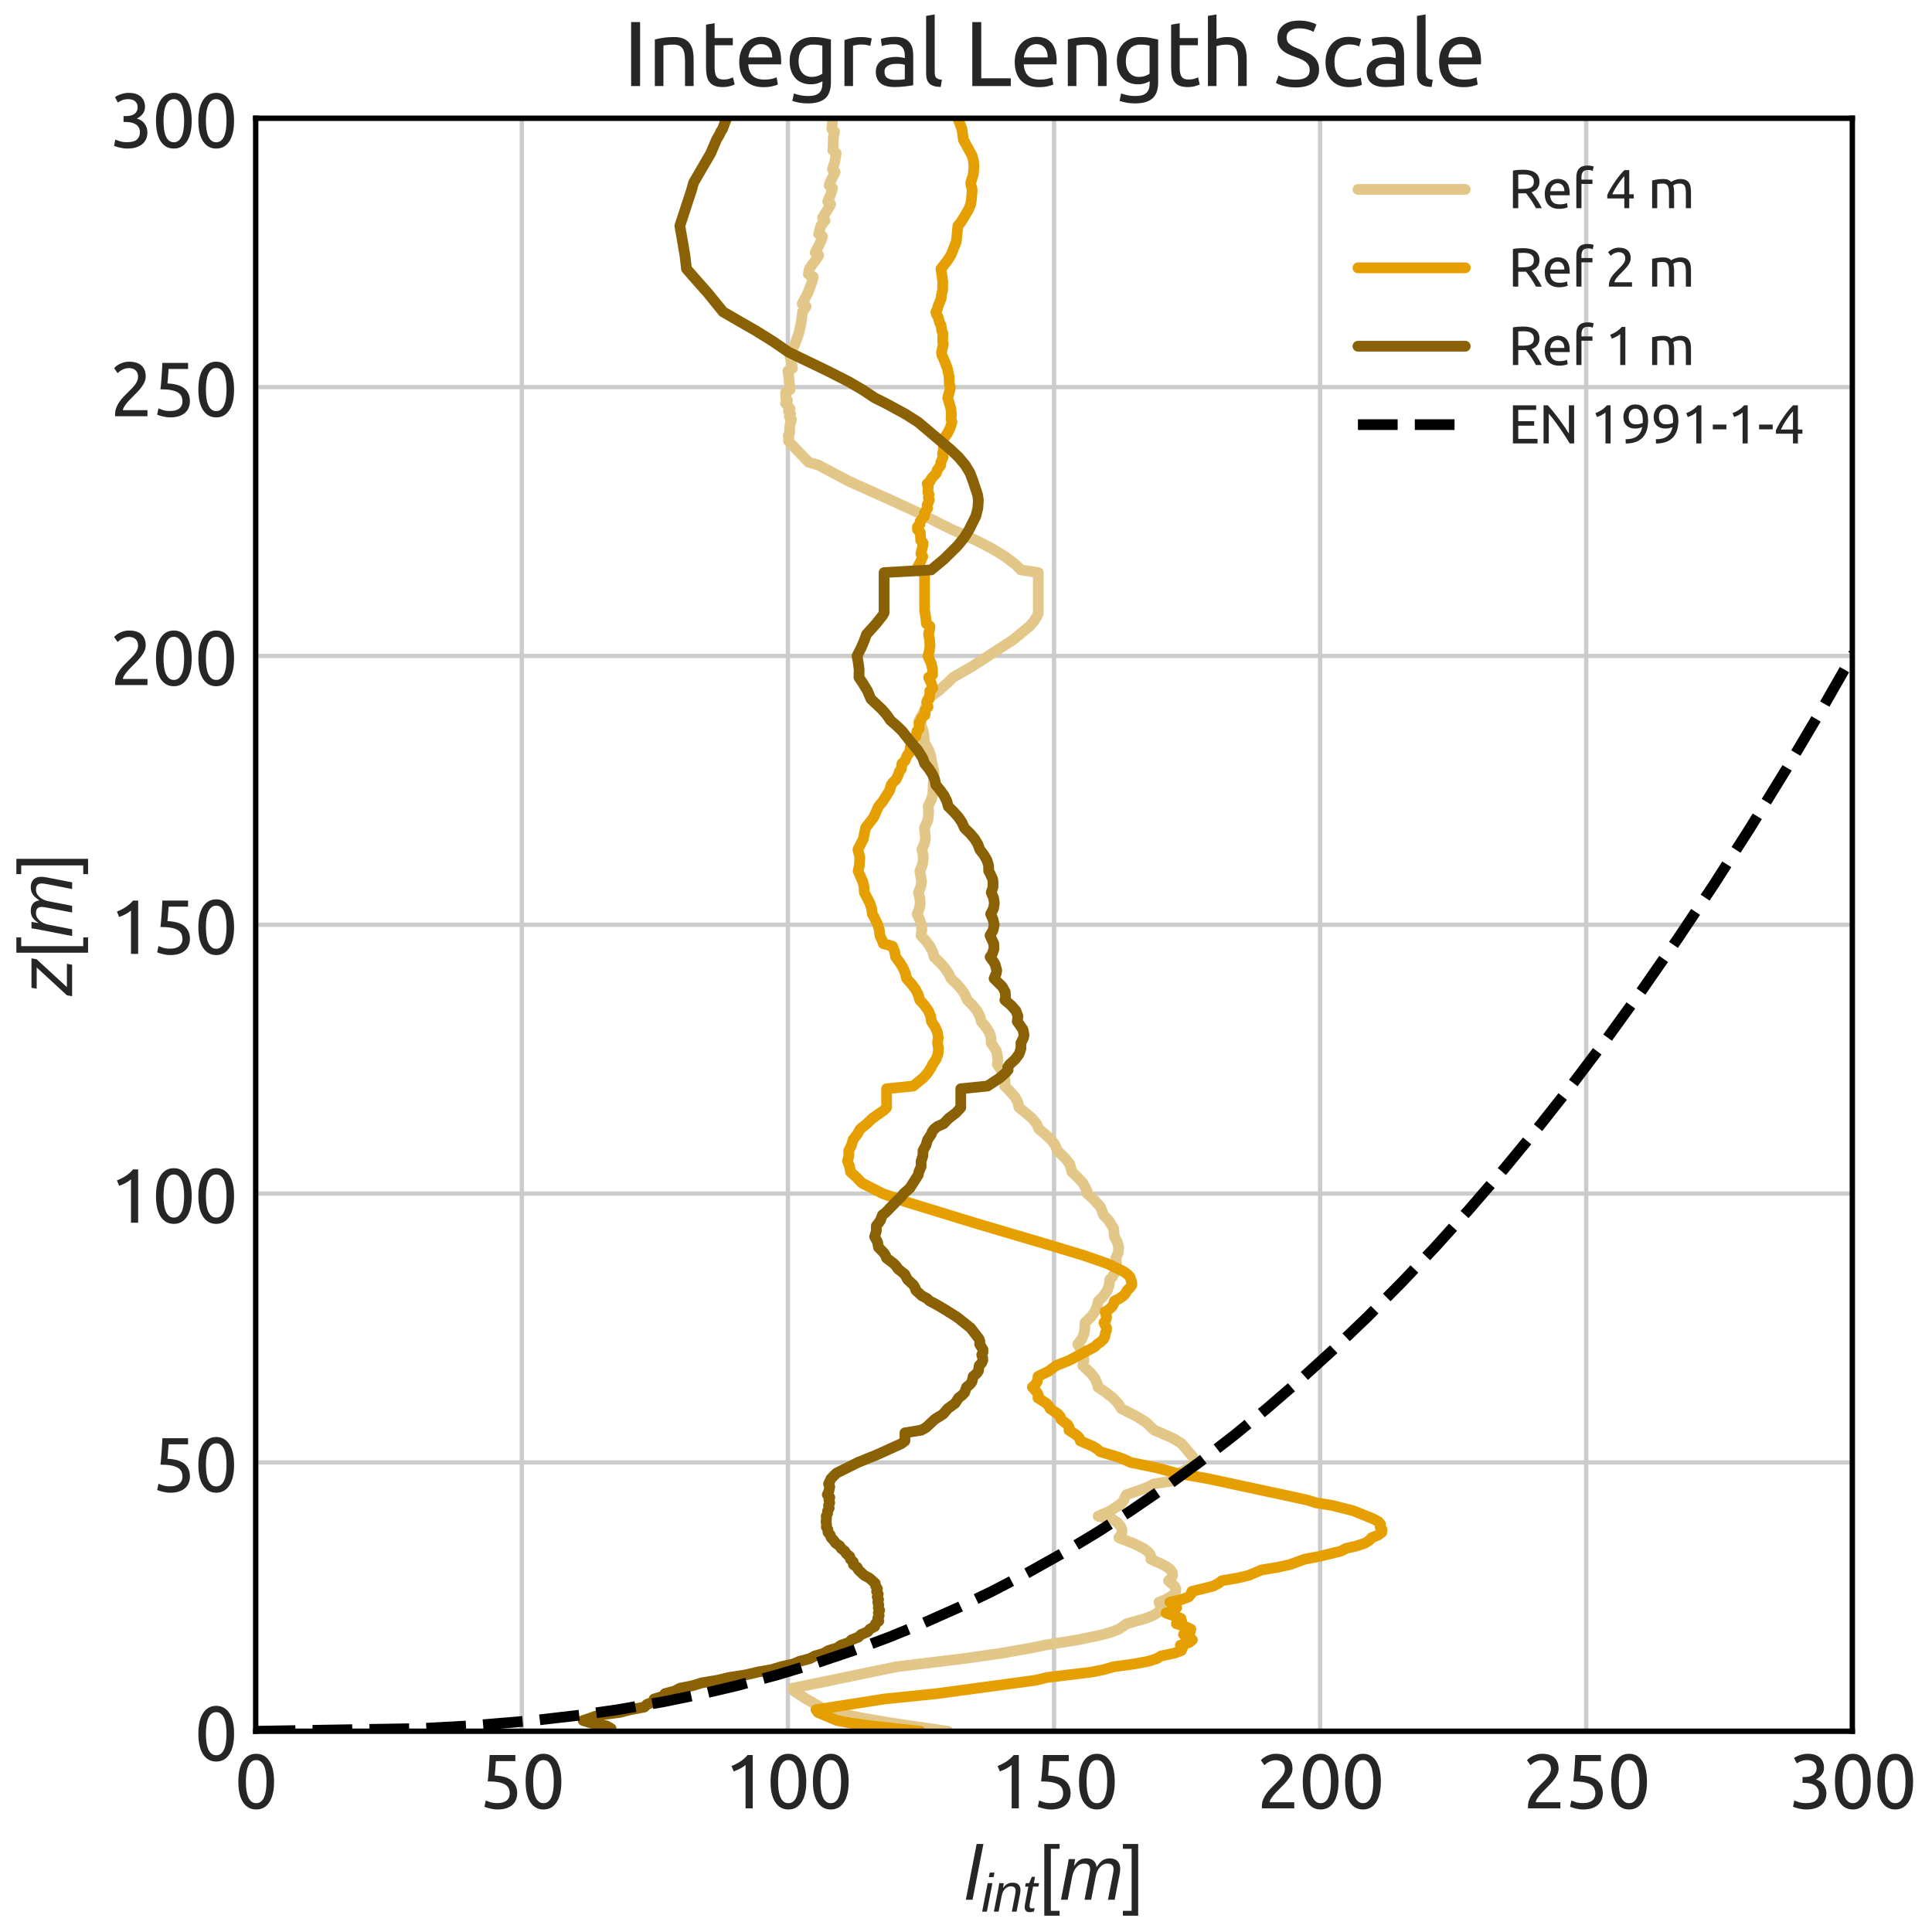 <?xml version="1.0" encoding="utf-8" standalone="no"?>
<!DOCTYPE svg PUBLIC "-//W3C//DTD SVG 1.1//EN"
  "http://www.w3.org/Graphics/SVG/1.1/DTD/svg11.dtd">
<svg xmlns:xlink="http://www.w3.org/1999/xlink" width="360pt" height="360pt" viewBox="0 0 360 360" xmlns="http://www.w3.org/2000/svg" version="1.1">
 <defs>
  <style type="text/css">*{stroke-linejoin: round; stroke-linecap: butt}</style>
 </defs>
 <g id="figure_1">
  <g id="patch_1">
   <path d="M 0 360 
L 360 360 
L 360 0 
L 0 0 
z
" style="fill: #ffffff"/>
  </g>
  <g id="axes_1">
   <g id="patch_2">
    <path d="M 47.644 322.594 
L 345.154 322.594 
L 345.154 22.036 
L 47.644 22.036 
z
" style="fill: #ffffff"/>
   </g>
   <g id="matplotlib.axis_1">
    <g id="xtick_1">
     <g id="line2d_1">
      <path d="M 47.644 322.594 
L 47.644 22.036 
" clip-path="url(#pf540b48169)" style="fill: none; stroke: #cccccc; stroke-width: 0.8; stroke-linecap: round"/>
     </g>
     <g id="line2d_2"/>
     <g id="text_1">
      <!-- 0 -->
      <g style="fill: #262626" transform="translate(43.696 336.957) scale(0.14 -0.14)">
       <defs>
        <path id="Ubuntu-30" d="M 320 2221 
Q 320 3334 713 3936 
Q 1107 4538 1805 4538 
Q 2502 4538 2896 3936 
Q 3290 3334 3290 2221 
Q 3290 1107 2896 505 
Q 2502 -96 1805 -96 
Q 1107 -96 713 505 
Q 320 1107 320 2221 
z
M 2662 2221 
Q 2662 2586 2620 2912 
Q 2579 3238 2480 3481 
Q 2381 3725 2214 3869 
Q 2048 4013 1805 4013 
Q 1562 4013 1395 3869 
Q 1229 3725 1129 3481 
Q 1030 3238 988 2912 
Q 947 2586 947 2221 
Q 947 1856 988 1529 
Q 1030 1203 1129 960 
Q 1229 717 1395 573 
Q 1562 429 1805 429 
Q 2048 429 2214 573 
Q 2381 717 2480 960 
Q 2579 1203 2620 1529 
Q 2662 1856 2662 2221 
z
" transform="scale(0.016)"/>
       </defs>
       <use xlink:href="#Ubuntu-30"/>
      </g>
     </g>
    </g>
    <g id="xtick_2">
     <g id="line2d_3">
      <path d="M 97.229 322.594 
L 97.229 22.036 
" clip-path="url(#pf540b48169)" style="fill: none; stroke: #cccccc; stroke-width: 0.8; stroke-linecap: round"/>
     </g>
     <g id="line2d_4"/>
     <g id="text_2">
      <!-- 50 -->
      <g style="fill: #262626" transform="translate(89.332 336.957) scale(0.14 -0.14)">
       <defs>
        <path id="Ubuntu-35" d="M 1274 2726 
Q 2240 2688 2691 2304 
Q 3142 1920 3142 1261 
Q 3142 966 3043 716 
Q 2944 467 2742 288 
Q 2541 109 2233 6 
Q 1926 -96 1504 -96 
Q 1338 -96 1165 -70 
Q 992 -45 845 -6 
Q 698 32 582 70 
Q 467 109 416 134 
L 531 653 
Q 640 602 886 518 
Q 1133 435 1491 435 
Q 1779 435 1974 499 
Q 2170 563 2291 672 
Q 2413 781 2467 925 
Q 2522 1069 2522 1229 
Q 2522 1472 2438 1661 
Q 2355 1850 2144 1978 
Q 1933 2106 1581 2173 
Q 1229 2240 691 2240 
Q 730 2554 752 2829 
Q 774 3104 793 3366 
Q 813 3629 825 3888 
Q 838 4147 851 4435 
L 2989 4435 
L 2989 3930 
L 1370 3930 
Q 1363 3834 1350 3670 
Q 1338 3507 1325 3331 
Q 1312 3155 1299 2988 
Q 1286 2822 1274 2726 
z
" transform="scale(0.016)"/>
       </defs>
       <use xlink:href="#Ubuntu-35"/>
       <use xlink:href="#Ubuntu-30" transform="translate(56.4 0)"/>
      </g>
     </g>
    </g>
    <g id="xtick_3">
     <g id="line2d_5">
      <path d="M 146.814 322.594 
L 146.814 22.036 
" clip-path="url(#pf540b48169)" style="fill: none; stroke: #cccccc; stroke-width: 0.8; stroke-linecap: round"/>
     </g>
     <g id="line2d_6"/>
     <g id="text_3">
      <!-- 100 -->
      <g style="fill: #262626" transform="translate(134.969 336.957) scale(0.14 -0.14)">
       <defs>
        <path id="Ubuntu-31" d="M 595 3520 
Q 960 3661 1305 3881 
Q 1651 4102 1939 4435 
L 2362 4435 
L 2362 0 
L 1766 0 
L 1766 3610 
Q 1690 3539 1578 3462 
Q 1466 3386 1334 3315 
Q 1203 3245 1059 3181 
Q 915 3117 781 3072 
L 595 3520 
z
" transform="scale(0.016)"/>
       </defs>
       <use xlink:href="#Ubuntu-31"/>
       <use xlink:href="#Ubuntu-30" transform="translate(56.4 0)"/>
       <use xlink:href="#Ubuntu-30" transform="translate(112.8 0)"/>
      </g>
     </g>
    </g>
    <g id="xtick_4">
     <g id="line2d_7">
      <path d="M 196.399 322.594 
L 196.399 22.036 
" clip-path="url(#pf540b48169)" style="fill: none; stroke: #cccccc; stroke-width: 0.8; stroke-linecap: round"/>
     </g>
     <g id="line2d_8"/>
     <g id="text_4">
      <!-- 150 -->
      <g style="fill: #262626" transform="translate(184.554 336.957) scale(0.14 -0.14)">
       <use xlink:href="#Ubuntu-31"/>
       <use xlink:href="#Ubuntu-35" transform="translate(56.4 0)"/>
       <use xlink:href="#Ubuntu-30" transform="translate(112.8 0)"/>
      </g>
     </g>
    </g>
    <g id="xtick_5">
     <g id="line2d_9">
      <path d="M 245.984 322.594 
L 245.984 22.036 
" clip-path="url(#pf540b48169)" style="fill: none; stroke: #cccccc; stroke-width: 0.8; stroke-linecap: round"/>
     </g>
     <g id="line2d_10"/>
     <g id="text_5">
      <!-- 200 -->
      <g style="fill: #262626" transform="translate(234.139 336.957) scale(0.14 -0.14)">
       <defs>
        <path id="Ubuntu-32" d="M 2989 3302 
Q 2989 3072 2896 2857 
Q 2803 2643 2649 2435 
Q 2496 2227 2304 2025 
Q 2112 1824 1920 1632 
Q 1811 1523 1667 1376 
Q 1523 1229 1395 1069 
Q 1267 909 1180 761 
Q 1094 614 1094 506 
L 3136 506 
L 3136 0 
L 448 0 
Q 442 38 442 76 
Q 442 115 442 147 
Q 442 448 541 707 
Q 640 966 800 1196 
Q 960 1427 1158 1632 
Q 1357 1837 1549 2029 
Q 1709 2182 1853 2332 
Q 1997 2483 2109 2633 
Q 2221 2784 2288 2944 
Q 2355 3104 2355 3283 
Q 2355 3475 2294 3609 
Q 2234 3744 2131 3833 
Q 2029 3923 1891 3964 
Q 1754 4006 1600 4006 
Q 1414 4006 1260 3955 
Q 1107 3904 985 3837 
Q 864 3770 781 3696 
Q 698 3622 653 3584 
L 358 4006 
Q 416 4070 531 4163 
Q 646 4256 806 4339 
Q 966 4422 1164 4480 
Q 1363 4538 1594 4538 
Q 2291 4538 2640 4214 
Q 2989 3891 2989 3302 
z
" transform="scale(0.016)"/>
       </defs>
       <use xlink:href="#Ubuntu-32"/>
       <use xlink:href="#Ubuntu-30" transform="translate(56.4 0)"/>
       <use xlink:href="#Ubuntu-30" transform="translate(112.8 0)"/>
      </g>
     </g>
    </g>
    <g id="xtick_6">
     <g id="line2d_11">
      <path d="M 295.569 322.594 
L 295.569 22.036 
" clip-path="url(#pf540b48169)" style="fill: none; stroke: #cccccc; stroke-width: 0.8; stroke-linecap: round"/>
     </g>
     <g id="line2d_12"/>
     <g id="text_6">
      <!-- 250 -->
      <g style="fill: #262626" transform="translate(283.724 336.957) scale(0.14 -0.14)">
       <use xlink:href="#Ubuntu-32"/>
       <use xlink:href="#Ubuntu-35" transform="translate(56.4 0)"/>
       <use xlink:href="#Ubuntu-30" transform="translate(112.8 0)"/>
      </g>
     </g>
    </g>
    <g id="xtick_7">
     <g id="line2d_13">
      <path d="M 345.154 322.594 
L 345.154 22.036 
" clip-path="url(#pf540b48169)" style="fill: none; stroke: #cccccc; stroke-width: 0.8; stroke-linecap: round"/>
     </g>
     <g id="line2d_14"/>
     <g id="text_7">
      <!-- 300 -->
      <g style="fill: #262626" transform="translate(333.309 336.957) scale(0.14 -0.14)">
       <defs>
        <path id="Ubuntu-33" d="M 1446 435 
Q 2016 435 2262 659 
Q 2509 883 2509 1261 
Q 2509 1504 2406 1670 
Q 2304 1837 2137 1936 
Q 1971 2035 1750 2076 
Q 1530 2118 1299 2118 
L 1146 2118 
L 1146 2605 
L 1357 2605 
Q 1517 2605 1686 2637 
Q 1856 2669 1997 2752 
Q 2138 2835 2227 2979 
Q 2317 3123 2317 3341 
Q 2317 3520 2253 3648 
Q 2189 3776 2083 3859 
Q 1978 3942 1840 3977 
Q 1702 4013 1549 4013 
Q 1242 4013 1027 3923 
Q 813 3834 666 3738 
L 435 4192 
Q 512 4243 630 4304 
Q 749 4365 896 4416 
Q 1043 4467 1212 4502 
Q 1382 4538 1568 4538 
Q 1920 4538 2176 4451 
Q 2432 4365 2598 4208 
Q 2765 4051 2848 3836 
Q 2931 3622 2931 3373 
Q 2931 3027 2732 2780 
Q 2534 2534 2253 2406 
Q 2426 2355 2586 2259 
Q 2746 2163 2864 2016 
Q 2982 1869 3056 1677 
Q 3130 1485 3130 1248 
Q 3130 960 3030 713 
Q 2931 467 2723 288 
Q 2515 109 2201 6 
Q 1888 -96 1459 -96 
Q 1293 -96 1117 -70 
Q 941 -45 787 -6 
Q 634 32 518 70 
Q 403 109 352 134 
L 467 653 
Q 576 602 829 518 
Q 1082 435 1446 435 
z
" transform="scale(0.016)"/>
       </defs>
       <use xlink:href="#Ubuntu-33"/>
       <use xlink:href="#Ubuntu-30" transform="translate(56.4 0)"/>
       <use xlink:href="#Ubuntu-30" transform="translate(112.8 0)"/>
      </g>
     </g>
    </g>
    <g id="text_8">
     <!-- $ l_{int} [m]$ -->
     <g style="fill: #262626" transform="translate(179.739 354.06) scale(0.14 -0.14)">
      <defs>
       <path id="LiberationSans-Italic-6c" d="M 103 0 
L 1003 4638 
L 1566 4638 
L 663 0 
L 103 0 
z
" transform="scale(0.016)"/>
       <path id="LiberationSans-Italic-69" d="M 897 4100 
L 1003 4638 
L 1566 4638 
L 1459 4100 
L 897 4100 
z
M 103 0 
L 759 3381 
L 1322 3381 
L 663 0 
L 103 0 
z
" transform="scale(0.016)"/>
       <path id="LiberationSans-Italic-6e" d="M 2241 0 
L 2634 2016 
Q 2691 2291 2691 2484 
Q 2691 3006 2131 3006 
Q 1738 3006 1438 2706 
Q 1138 2406 1038 1894 
L 669 0 
L 106 0 
L 625 2659 
Q 688 2956 747 3381 
L 1278 3381 
Q 1278 3347 1245 3139 
Q 1213 2931 1191 2803 
L 1200 2803 
Q 1459 3163 1720 3302 
Q 1981 3441 2341 3441 
Q 2803 3441 3036 3212 
Q 3269 2984 3269 2553 
Q 3269 2353 3203 2041 
L 2806 0 
L 2241 0 
z
" transform="scale(0.016)"/>
       <path id="LiberationSans-Italic-74" d="M 859 -63 
Q 594 -63 442 96 
Q 291 256 291 519 
Q 291 691 338 925 
L 731 2972 
L 341 2972 
L 422 3381 
L 819 3381 
L 1147 4138 
L 1522 4138 
L 1375 3381 
L 2000 3381 
L 1919 2972 
L 1294 2972 
L 903 956 
Q 866 769 866 659 
Q 866 384 1147 384 
Q 1278 384 1459 428 
L 1400 13 
Q 1091 -63 859 -63 
z
" transform="scale(0.016)"/>
       <path id="LiberationSans-5b" d="M 456 -1328 
L 456 4638 
L 1728 4638 
L 1728 4234 
L 1000 4234 
L 1000 -925 
L 1728 -925 
L 1728 -1328 
L 456 -1328 
z
" transform="scale(0.016)"/>
       <path id="LiberationSans-Italic-6d" d="M 2063 0 
L 2450 1981 
Q 2528 2372 2528 2525 
Q 2528 2759 2409 2882 
Q 2291 3006 2022 3006 
Q 1659 3006 1389 2697 
Q 1119 2388 1034 1888 
L 666 0 
L 106 0 
L 625 2659 
Q 688 2956 747 3381 
L 1278 3381 
Q 1278 3347 1245 3139 
Q 1213 2931 1191 2803 
L 1200 2803 
Q 1428 3159 1658 3300 
Q 1888 3441 2206 3441 
Q 2584 3441 2806 3255 
Q 3028 3069 3072 2716 
Q 3331 3122 3582 3281 
Q 3834 3441 4159 3441 
Q 4581 3441 4807 3212 
Q 5034 2984 5034 2553 
Q 5034 2353 4969 2041 
L 4572 0 
L 4016 0 
L 4403 1981 
Q 4481 2372 4481 2525 
Q 4481 2759 4362 2882 
Q 4244 3006 3975 3006 
Q 3613 3006 3344 2701 
Q 3075 2397 2988 1897 
L 2619 0 
L 2063 0 
z
" transform="scale(0.016)"/>
       <path id="LiberationSans-5d" d="M 50 -1328 
L 50 -925 
L 778 -925 
L 778 4234 
L 50 4234 
L 50 4638 
L 1322 4638 
L 1322 -1328 
L 50 -1328 
z
" transform="scale(0.016)"/>
      </defs>
      <use xlink:href="#LiberationSans-Italic-6c" transform="translate(0 0.531)"/>
      <use xlink:href="#LiberationSans-Italic-69" transform="translate(22.217 -15.317) scale(0.7)"/>
      <use xlink:href="#LiberationSans-Italic-6e" transform="translate(37.769 -15.317) scale(0.7)"/>
      <use xlink:href="#LiberationSans-Italic-74" transform="translate(76.699 -15.317) scale(0.7)"/>
      <use xlink:href="#LiberationSans-5b" transform="translate(98.789 0.531)"/>
      <use xlink:href="#LiberationSans-Italic-6d" transform="translate(126.572 0.531)"/>
      <use xlink:href="#LiberationSans-5d" transform="translate(209.873 0.531)"/>
     </g>
    </g>
   </g>
   <g id="matplotlib.axis_2">
    <g id="ytick_1">
     <g id="line2d_15">
      <path d="M 47.644 322.594 
L 345.154 322.594 
" clip-path="url(#pf540b48169)" style="fill: none; stroke: #cccccc; stroke-width: 0.8; stroke-linecap: round"/>
     </g>
     <g id="line2d_16"/>
     <g id="text_9">
      <!-- 0 -->
      <g style="fill: #262626" transform="translate(36.247 328.025) scale(0.14 -0.14)">
       <use xlink:href="#Ubuntu-30"/>
      </g>
     </g>
    </g>
    <g id="ytick_2">
     <g id="line2d_17">
      <path d="M 47.644 272.501 
L 345.154 272.501 
" clip-path="url(#pf540b48169)" style="fill: none; stroke: #cccccc; stroke-width: 0.8; stroke-linecap: round"/>
     </g>
     <g id="line2d_18"/>
     <g id="text_10">
      <!-- 50 -->
      <g style="fill: #262626" transform="translate(28.35 277.932) scale(0.14 -0.14)">
       <use xlink:href="#Ubuntu-35"/>
       <use xlink:href="#Ubuntu-30" transform="translate(56.4 0)"/>
      </g>
     </g>
    </g>
    <g id="ytick_3">
     <g id="line2d_19">
      <path d="M 47.644 222.408 
L 345.154 222.408 
" clip-path="url(#pf540b48169)" style="fill: none; stroke: #cccccc; stroke-width: 0.8; stroke-linecap: round"/>
     </g>
     <g id="line2d_20"/>
     <g id="text_11">
      <!-- 100 -->
      <g style="fill: #262626" transform="translate(20.453 227.839) scale(0.14 -0.14)">
       <use xlink:href="#Ubuntu-31"/>
       <use xlink:href="#Ubuntu-30" transform="translate(56.4 0)"/>
       <use xlink:href="#Ubuntu-30" transform="translate(112.8 0)"/>
      </g>
     </g>
    </g>
    <g id="ytick_4">
     <g id="line2d_21">
      <path d="M 47.644 172.315 
L 345.154 172.315 
" clip-path="url(#pf540b48169)" style="fill: none; stroke: #cccccc; stroke-width: 0.8; stroke-linecap: round"/>
     </g>
     <g id="line2d_22"/>
     <g id="text_12">
      <!-- 150 -->
      <g style="fill: #262626" transform="translate(20.453 177.746) scale(0.14 -0.14)">
       <use xlink:href="#Ubuntu-31"/>
       <use xlink:href="#Ubuntu-35" transform="translate(56.4 0)"/>
       <use xlink:href="#Ubuntu-30" transform="translate(112.8 0)"/>
      </g>
     </g>
    </g>
    <g id="ytick_5">
     <g id="line2d_23">
      <path d="M 47.644 122.222 
L 345.154 122.222 
" clip-path="url(#pf540b48169)" style="fill: none; stroke: #cccccc; stroke-width: 0.8; stroke-linecap: round"/>
     </g>
     <g id="line2d_24"/>
     <g id="text_13">
      <!-- 200 -->
      <g style="fill: #262626" transform="translate(20.453 127.653) scale(0.14 -0.14)">
       <use xlink:href="#Ubuntu-32"/>
       <use xlink:href="#Ubuntu-30" transform="translate(56.4 0)"/>
       <use xlink:href="#Ubuntu-30" transform="translate(112.8 0)"/>
      </g>
     </g>
    </g>
    <g id="ytick_6">
     <g id="line2d_25">
      <path d="M 47.644 72.129 
L 345.154 72.129 
" clip-path="url(#pf540b48169)" style="fill: none; stroke: #cccccc; stroke-width: 0.8; stroke-linecap: round"/>
     </g>
     <g id="line2d_26"/>
     <g id="text_14">
      <!-- 250 -->
      <g style="fill: #262626" transform="translate(20.453 77.56) scale(0.14 -0.14)">
       <use xlink:href="#Ubuntu-32"/>
       <use xlink:href="#Ubuntu-35" transform="translate(56.4 0)"/>
       <use xlink:href="#Ubuntu-30" transform="translate(112.8 0)"/>
      </g>
     </g>
    </g>
    <g id="ytick_7">
     <g id="line2d_27">
      <path d="M 47.644 22.036 
L 345.154 22.036 
" clip-path="url(#pf540b48169)" style="fill: none; stroke: #cccccc; stroke-width: 0.8; stroke-linecap: round"/>
     </g>
     <g id="line2d_28"/>
     <g id="text_15">
      <!-- 300 -->
      <g style="fill: #262626" transform="translate(20.453 27.468) scale(0.14 -0.14)">
       <use xlink:href="#Ubuntu-33"/>
       <use xlink:href="#Ubuntu-30" transform="translate(56.4 0)"/>
       <use xlink:href="#Ubuntu-30" transform="translate(112.8 0)"/>
      </g>
     </g>
    </g>
    <g id="text_16">
     <!-- $ z [m] $ -->
     <g style="fill: #262626" transform="translate(13.513 185.545) rotate(-90) scale(0.14 -0.14)">
      <defs>
       <path id="LiberationSans-Italic-7a" d="M -38 0 
L 34 428 
L 2353 2947 
L 584 2947 
L 663 3381 
L 3113 3381 
L 3038 2953 
L 719 434 
L 2659 434 
L 2581 0 
L -38 0 
z
" transform="scale(0.016)"/>
      </defs>
      <use xlink:href="#LiberationSans-Italic-7a" transform="translate(0 0.531)"/>
      <use xlink:href="#LiberationSans-5b" transform="translate(50 0.531)"/>
      <use xlink:href="#LiberationSans-Italic-6d" transform="translate(77.783 0.531)"/>
      <use xlink:href="#LiberationSans-5d" transform="translate(161.084 0.531)"/>
     </g>
    </g>
   </g>
   <g id="line2d_29">
    <path d="M 176.612 322.594 
L 166.226 321.091 
L 160.462 320.089 
L 155.629 319.087 
L 153.701 318.586 
L 150.244 316.582 
L 147.92 315.08 
L 147.697 314.579 
L 167.055 310.571 
L 179.443 309.068 
L 186.553 308.067 
L 192.163 307.065 
L 194.551 306.564 
L 200.853 305.562 
L 205.571 304.56 
L 207.269 304.059 
L 208.513 303.558 
L 209.956 302.556 
L 213.515 301.554 
L 214.763 301.054 
L 215.649 300.553 
L 216.172 300.052 
L 216.336 299.551 
L 215.96 298.549 
L 217.186 298.048 
L 218.115 297.547 
L 218.745 297.046 
L 219.074 296.545 
L 219.106 296.044 
L 218.846 295.543 
L 217.739 294.541 
L 218.26 294.041 
L 218.498 293.54 
L 218.455 293.039 
L 218.134 292.538 
L 217.537 292.037 
L 216.673 291.536 
L 214.441 290.534 
L 214.46 290.033 
L 214.241 289.532 
L 213.785 289.031 
L 213.097 288.53 
L 211.04 287.528 
L 208.471 286.527 
L 208.853 286.026 
L 209.05 285.525 
L 209.058 285.024 
L 208.875 284.523 
L 208.505 284.022 
L 207.949 283.521 
L 207.208 283.02 
L 204.615 282.519 
L 206.927 281.517 
L 208.433 280.515 
L 209.068 280.015 
L 209.415 279.514 
L 209.594 279.013 
L 209.899 278.512 
L 212.854 277.51 
L 214.067 277.009 
L 214.972 276.508 
L 218.155 276.007 
L 218.851 275.506 
L 219.781 274.504 
L 221.587 273.502 
L 222.128 273.002 
L 222.424 272.501 
L 222.478 272 
L 222.291 271.499 
L 220.181 268.994 
L 218.548 267.992 
L 216.267 266.99 
L 215.067 266.489 
L 213.489 264.987 
L 211.892 263.985 
L 208.946 262.482 
L 208.319 261.48 
L 207.364 260.478 
L 206.088 259.476 
L 204.596 258.475 
L 204.52 257.974 
L 204.087 256.972 
L 203.371 255.97 
L 201.761 254.467 
L 201.975 253.465 
L 201.852 252.463 
L 201.39 251.462 
L 200.833 250.46 
L 201.594 249.458 
L 202.016 248.456 
L 202.149 247.454 
L 202.176 246.452 
L 203.232 245.45 
L 203.983 244.449 
L 204.423 243.447 
L 204.649 242.445 
L 205.656 241.443 
L 206.338 240.441 
L 206.685 239.439 
L 206.78 238.437 
L 207.268 237.936 
L 207.846 236.935 
L 208.08 235.933 
L 207.922 234.43 
L 208.36 233.428 
L 208.454 232.426 
L 208.195 231.424 
L 207.648 230.423 
L 207.508 228.92 
L 206.604 227.417 
L 205.618 226.415 
L 205.067 224.912 
L 203.708 223.41 
L 202.567 222.408 
L 202.544 221.907 
L 201.766 220.404 
L 200.318 218.901 
L 199.742 218.4 
L 199.329 216.897 
L 198.552 215.896 
L 197.013 214.393 
L 196.622 213.391 
L 195.883 212.389 
L 194.794 211.387 
L 193.601 210.385 
L 193.136 209.384 
L 192.314 208.382 
L 191.136 207.38 
L 189.871 206.378 
L 189.66 205.376 
L 189.102 204.374 
L 187.747 202.871 
L 187.217 202.371 
L 187.292 201.369 
L 187.049 200.367 
L 186.216 198.864 
L 185.84 198.363 
L 185.948 197.361 
L 185.676 195.858 
L 185.031 194.857 
L 184.682 194.356 
L 184.66 193.354 
L 184.331 192.352 
L 183.696 191.35 
L 182.838 190.348 
L 182.585 189.346 
L 182.052 188.344 
L 181.244 187.343 
L 180.244 186.341 
L 179.812 185.339 
L 179.145 184.337 
L 178.25 183.335 
L 177.205 182.333 
L 176.723 181.331 
L 176.022 180.33 
L 175.107 179.328 
L 174.073 178.326 
L 173.782 177.324 
L 173.266 176.322 
L 172.53 175.32 
L 171.614 174.318 
L 171.77 173.317 
L 171.685 172.315 
L 171.359 171.313 
L 170.891 170.311 
L 171.304 169.309 
L 171.471 168.307 
L 171.387 167.305 
L 171.133 166.304 
L 171.546 165.302 
L 171.729 164.3 
L 171.403 162.296 
L 171.826 161.294 
L 172.029 160.292 
L 172.008 159.291 
L 171.77 158.289 
L 172.219 157.287 
L 172.448 156.285 
L 172.259 154.281 
L 172.92 152.779 
L 173.045 151.276 
L 172.948 150.274 
L 173.632 148.771 
L 173.836 147.769 
L 173.904 145.766 
L 174.074 144.764 
L 174.024 143.762 
L 173.564 141.758 
L 173.405 140.756 
L 173.045 139.754 
L 172.202 138.252 
L 172.204 137.25 
L 172.033 136.248 
L 171.685 135.246 
L 171.254 134.244 
L 172.098 132.741 
L 172.487 131.739 
L 172.856 130.237 
L 174.875 128.734 
L 176.568 127.231 
L 177.581 126.229 
L 181.066 124.226 
L 188.776 119.216 
L 191.809 116.712 
L 192.691 115.71 
L 193.309 114.708 
L 193.468 114.207 
L 193.468 106.693 
L 190.228 106.192 
L 189.223 105.19 
L 187.253 103.687 
L 184.786 102.185 
L 181.862 100.682 
L 177.404 98.678 
L 175.354 97.676 
L 171.421 95.673 
L 165.955 93.168 
L 158.144 89.661 
L 152.496 86.656 
L 150.705 86.155 
L 147.337 82.648 
L 146.916 82.147 
L 147.008 81.647 
L 146.874 81.146 
L 147.138 80.645 
L 147.134 79.643 
L 147.321 78.641 
L 147.494 78.14 
L 147.085 77.639 
L 147.316 77.138 
L 146.909 76.637 
L 147.201 76.136 
L 146.389 75.134 
L 146.744 74.634 
L 146.405 74.133 
L 146.384 73.131 
L 147.203 72.63 
L 146.973 70.125 
L 146.814 69.123 
L 147.668 68.622 
L 147.158 66.118 
L 148.125 64.114 
L 148.844 62.11 
L 149.299 60.107 
L 149.537 58.103 
L 150.218 57.101 
L 149.479 56.6 
L 150.536 54.596 
L 151.281 52.593 
L 151.53 51.591 
L 150.62 51.09 
L 150.81 50.088 
L 152.244 48.084 
L 152.558 47.583 
L 151.899 47.082 
L 152.893 45.079 
L 153.271 44.077 
L 152.54 43.576 
L 152.961 42.073 
L 153.743 41.071 
L 153.269 40.57 
L 154.523 38.567 
L 154.785 38.066 
L 154.233 37.565 
L 154.834 36.062 
L 155.126 35.06 
L 154.508 34.559 
L 154.637 34.058 
L 155.625 32.055 
L 155.127 31.554 
L 155.573 30.051 
L 155.808 28.548 
L 155.201 28.047 
L 155.286 25.542 
L 155.508 24.541 
L 155.008 24.04 
L 155.114 22.537 
L 155.008 21.034 
L 154.925 20.533 
L 154.302 20.032 
L 153.716 18.029 
L 153.853 17.528 
L 153.513 17.027 
L 153.749 15.524 
L 153.784 15.023 
L 153.382 14.522 
L 153.297 13.019 
L 152.849 12.518 
L 152.5 11.016 
L 152.004 10.515 
L 151.885 10.014 
L 152.236 9.012 
L 152.076 8.511 
L 152.408 7.008 
L 152.189 6.507 
L 152.276 5.004 
L 152.225 4.003 
L 151.899 3.502 
L 151.646 1.999 
L 152.122 0.496 
L 151.993 -0.005 
L 152.177 -1 
L 152.177 -1 
" clip-path="url(#pf540b48169)" style="fill: none; stroke: #e3c789; stroke-width: 2; stroke-linecap: round"/>
   </g>
   <g id="line2d_30">
    <path d="M 171.484 322.594 
L 162.341 321.592 
L 158.643 321.091 
L 155.955 320.59 
L 152.407 319.087 
L 152.046 318.586 
L 164.782 316.582 
L 174.581 315.581 
L 193.058 313.076 
L 195.088 312.575 
L 203.359 311.573 
L 205.817 311.072 
L 207.523 310.571 
L 211.236 310.07 
L 213.936 309.569 
L 215.535 309.068 
L 216.333 308.567 
L 218.733 308.067 
L 220.114 307.566 
L 220.345 307.065 
L 219.936 306.564 
L 221.594 306.063 
L 222.185 305.562 
L 221.628 305.061 
L 220.531 304.56 
L 221.78 304.059 
L 221.882 303.558 
L 220.791 303.057 
L 219.198 302.556 
L 220.177 302.055 
L 220.036 301.554 
L 217.271 300.553 
L 218.77 300.052 
L 219.262 299.551 
L 218.745 299.05 
L 217.979 298.549 
L 220.185 298.048 
L 221.502 297.547 
L 221.918 297.046 
L 222.072 296.545 
L 226.072 295.543 
L 227.015 295.042 
L 227.694 294.541 
L 230.589 294.041 
L 232.697 293.54 
L 235.05 292.538 
L 238.073 292.037 
L 240.362 291.536 
L 243.093 290.534 
L 245.738 290.033 
L 249.849 289.031 
L 250.803 288.53 
L 252.904 288.029 
L 254.356 287.528 
L 255.157 287.028 
L 255.589 286.527 
L 256.839 286.026 
L 257.481 285.525 
L 257.523 285.024 
L 257.161 284.523 
L 257.251 284.022 
L 256.82 283.521 
L 255.882 283.02 
L 252.188 281.517 
L 248.223 280.515 
L 245.15 280.015 
L 243.613 279.514 
L 224.994 275.506 
L 219.191 274.504 
L 215.515 273.502 
L 210.662 272.501 
L 209.636 272 
L 208.315 271.499 
L 204.982 270.497 
L 204.456 269.996 
L 203.623 269.495 
L 201.301 268.493 
L 201.147 267.992 
L 200.712 267.491 
L 199.187 266.489 
L 199.233 265.989 
L 198.951 265.488 
L 197.703 264.486 
L 197.571 263.985 
L 197.154 263.484 
L 195.664 262.482 
L 195.425 261.981 
L 194.966 261.48 
L 193.404 260.478 
L 193.484 259.977 
L 193.242 259.476 
L 192.37 258.475 
L 192.935 257.974 
L 193.259 257.473 
L 193.439 256.471 
L 195.461 255.469 
L 196.78 254.467 
L 199.273 253.465 
L 203.983 250.961 
L 204.49 250.46 
L 205.208 249.959 
L 205.675 249.458 
L 205.891 248.957 
L 205.95 248.456 
L 206.155 247.955 
L 206.2 247.454 
L 205.705 246.452 
L 206.074 245.951 
L 206.196 245.45 
L 205.924 244.449 
L 206.708 243.948 
L 207.242 243.447 
L 207.52 242.946 
L 207.64 242.445 
L 208.619 241.944 
L 209.33 241.443 
L 209.764 240.942 
L 210.034 240.441 
L 210.559 239.94 
L 210.902 239.439 
L 210.872 238.938 
L 210.561 237.936 
L 210.059 237.436 
L 209.375 236.935 
L 206.27 235.432 
L 201.938 233.929 
L 198.611 232.927 
L 195.308 231.925 
L 185.116 228.92 
L 181.75 227.918 
L 168.675 223.91 
L 164.487 222.408 
L 161.537 220.905 
L 160.562 220.404 
L 159.615 219.402 
L 158.5 218.4 
L 158.32 217.398 
L 157.929 216.397 
L 158.16 215.395 
L 158.166 214.393 
L 158.666 213.391 
L 158.941 212.389 
L 159.712 211.387 
L 160.283 210.385 
L 161.522 209.384 
L 162.574 208.382 
L 164.705 206.879 
L 165.202 206.378 
L 165.202 202.871 
L 170.171 202.371 
L 172.003 200.868 
L 172.891 199.866 
L 173.522 198.864 
L 173.75 198.363 
L 174.425 197.361 
L 174.797 196.359 
L 174.873 195.357 
L 174.691 194.356 
L 174.835 193.354 
L 174.675 192.352 
L 174.229 191.35 
L 173.562 190.348 
L 173.417 189.346 
L 172.992 188.344 
L 172.285 187.343 
L 171.383 186.341 
L 171.099 185.339 
L 170.582 184.337 
L 169.829 183.335 
L 168.931 182.333 
L 168.7 181.331 
L 168.268 180.33 
L 167.64 179.328 
L 166.891 178.326 
L 166.706 177.324 
L 166.31 176.322 
L 164.585 175.821 
L 164.429 175.32 
L 163.95 174.318 
L 163.856 173.317 
L 163.559 172.315 
L 162.843 170.812 
L 162.534 170.311 
L 162.418 169.309 
L 162.1 168.307 
L 161.056 166.304 
L 161.013 165.302 
L 160.771 164.3 
L 159.899 162.296 
L 160.126 161.294 
L 160.224 159.792 
L 159.857 158.289 
L 160.882 156.285 
L 161.274 154.281 
L 162.807 152.278 
L 163.701 150.274 
L 164.519 149.272 
L 165.779 147.268 
L 166.049 146.266 
L 166.405 145.766 
L 166.958 145.265 
L 167.428 144.263 
L 167.584 143.762 
L 167.962 143.261 
L 168.073 142.259 
L 168.634 141.758 
L 169.036 140.756 
L 169.487 140.255 
L 169.605 139.253 
L 169.939 138.752 
L 169.929 138.252 
L 170.131 137.751 
L 170.671 137.25 
L 170.857 136.248 
L 171.3 135.747 
L 171.217 134.745 
L 171.609 134.244 
L 171.762 133.743 
L 172.354 133.242 
L 172.426 132.24 
L 172.919 131.739 
L 172.697 130.738 
L 173.138 130.237 
L 173.271 129.235 
L 173.252 128.734 
L 173.807 128.233 
L 173.498 127.231 
L 173.029 126.229 
L 173.77 125.728 
L 173.761 124.726 
L 173.545 123.725 
L 172.912 122.222 
L 173.189 121.22 
L 173.292 120.218 
L 173.218 119.216 
L 173.018 118.214 
L 173.235 117.213 
L 173.283 116.712 
L 172.624 116.211 
L 172.524 115.209 
L 172.289 113.706 
L 172.289 106.693 
L 170.682 106.192 
L 171.518 104.689 
L 171.945 103.687 
L 171.591 103.186 
L 171.95 101.684 
L 172.01 101.183 
L 171.553 100.682 
L 171.484 99.179 
L 170.955 98.678 
L 170.948 98.177 
L 171.424 97.676 
L 171.45 97.175 
L 172.265 96.173 
L 172.223 95.673 
L 172.854 94.671 
L 172.739 94.17 
L 173.174 93.168 
L 172.983 92.667 
L 173.116 92.166 
L 172.88 91.665 
L 172.978 90.663 
L 172.763 90.162 
L 173.325 89.661 
L 173.553 89.16 
L 174.486 88.159 
L 174.606 87.658 
L 175.296 86.656 
L 175.301 86.155 
L 175.738 85.153 
L 175.625 84.652 
L 175.808 83.65 
L 175.821 82.648 
L 175.591 82.147 
L 176.608 80.645 
L 177.079 79.643 
L 177.383 78.641 
L 177.221 78.14 
L 177.28 77.138 
L 177.179 76.136 
L 176.742 74.634 
L 176.592 74.133 
L 177.01 72.63 
L 177.085 72.129 
L 176.895 71.628 
L 176.843 70.125 
L 176.519 68.622 
L 175.938 67.12 
L 175.489 66.118 
L 175.444 65.617 
L 175.778 64.114 
L 175.647 63.613 
L 175.693 62.11 
L 175.482 61.609 
L 175.35 60.608 
L 175.084 60.107 
L 174.82 59.105 
L 174.502 58.604 
L 174.395 58.103 
L 174.668 57.602 
L 174.773 57.101 
L 175.384 55.598 
L 175.402 55.097 
L 175.641 54.095 
L 175.651 53.094 
L 175.685 52.593 
L 175.555 51.591 
L 175.333 50.088 
L 176.512 48.585 
L 177.163 47.583 
L 177.581 46.582 
L 178.168 45.079 
L 178.292 44.077 
L 178.491 42.073 
L 178.922 41.572 
L 179.57 40.57 
L 180.458 39.068 
L 180.871 38.066 
L 181.021 37.064 
L 181.144 35.561 
L 181.11 35.06 
L 180.931 34.559 
L 180.879 34.058 
L 181.349 32.556 
L 181.494 31.053 
L 181.405 30.051 
L 181.165 29.049 
L 179.521 26.043 
L 179.244 24.04 
L 178.467 22.036 
L 176.881 19.531 
L 175.597 17.528 
L 175.294 15.524 
L 174.892 14.522 
L 174.73 14.021 
L 173.812 12.518 
L 173.565 12.017 
L 172.369 10.515 
L 171.66 9.012 
L 170.317 6.507 
L 168.352 4.003 
L 166.444 1.999 
L 165.608 0.496 
L 164.574 -1 
L 164.574 -1 
" clip-path="url(#pf540b48169)" style="fill: none; stroke: #e69f00; stroke-width: 2; stroke-linecap: round"/>
   </g>
   <g id="line2d_31">
    <path d="M 113.592 322.594 
L 113.871 322.093 
L 113.009 321.592 
L 110.283 321.091 
L 108.66 320.59 
L 111.589 319.588 
L 115.433 319.087 
L 117.449 318.586 
L 120.057 318.085 
L 120.55 317.584 
L 121.908 317.083 
L 121.877 316.582 
L 123.512 316.081 
L 123.907 315.581 
L 125.757 315.08 
L 126.687 314.579 
L 129.148 314.078 
L 130.724 313.577 
L 133.753 313.076 
L 135.834 312.575 
L 139.029 312.074 
L 141.149 311.573 
L 143.907 311.072 
L 145.523 310.571 
L 147.764 310.07 
L 148.978 309.569 
L 150.866 309.068 
L 151.832 308.567 
L 153.502 308.067 
L 154.329 307.566 
L 156 307.065 
L 156.69 306.564 
L 158.166 306.063 
L 158.668 305.562 
L 159.93 305.061 
L 160.475 304.56 
L 161.678 304.059 
L 162.094 303.558 
L 163 303.057 
L 163.131 302.556 
L 163.759 302.055 
L 163.545 301.554 
L 163.824 301.054 
L 163.657 300.553 
L 163.909 300.052 
L 163.647 299.551 
L 163.756 299.05 
L 163.556 298.549 
L 163.712 298.048 
L 163.456 297.547 
L 163.647 297.046 
L 163.341 296.545 
L 163.495 296.044 
L 163.172 295.543 
L 163.091 295.042 
L 161.983 294.041 
L 161.031 293.54 
L 159.97 292.538 
L 159.714 292.037 
L 159.017 291.536 
L 158.991 291.035 
L 158.465 290.534 
L 158.347 290.033 
L 157.718 289.532 
L 157.403 289.031 
L 156.757 288.53 
L 156.44 288.029 
L 155.696 287.528 
L 155.356 287.028 
L 154.876 286.527 
L 154.71 286.026 
L 154.277 285.525 
L 154.263 285.024 
L 153.972 284.523 
L 154.019 284.022 
L 153.919 283.521 
L 154.009 283.02 
L 153.956 282.519 
L 154.216 282.018 
L 154.211 281.517 
L 154.506 281.016 
L 154.384 280.515 
L 154.609 280.015 
L 154.447 279.514 
L 154.626 279.013 
L 154.15 278.512 
L 154.409 278.011 
L 154.616 277.009 
L 154.387 276.508 
L 154.856 275.506 
L 155.854 274.504 
L 159.872 272.501 
L 163.562 270.998 
L 167.979 268.994 
L 168.62 268.493 
L 168.62 266.99 
L 171.673 266.489 
L 172.56 265.989 
L 174.156 264.486 
L 175.745 263.484 
L 176.595 262.482 
L 177.972 261.48 
L 178.612 260.478 
L 179.287 259.977 
L 179.743 259.476 
L 180.106 258.475 
L 180.721 257.974 
L 181.11 257.473 
L 181.335 256.471 
L 181.939 255.97 
L 182.308 255.469 
L 182.452 254.467 
L 182.918 253.966 
L 183.133 253.465 
L 183.098 252.964 
L 182.933 252.463 
L 183.165 251.962 
L 183.155 251.462 
L 182.541 250.46 
L 182.593 249.959 
L 182.414 249.458 
L 180.87 247.454 
L 178.357 245.45 
L 175.969 243.948 
L 174.26 242.946 
L 173.266 242.445 
L 172.711 241.944 
L 171.767 241.443 
L 170.668 240.441 
L 170.501 239.94 
L 170.2 239.439 
L 169.121 238.437 
L 168.582 237.436 
L 167.319 236.434 
L 167.003 235.933 
L 166.523 235.432 
L 165.202 234.43 
L 165.007 233.929 
L 164.669 233.428 
L 163.692 232.426 
L 163.517 231.424 
L 162.97 230.423 
L 163.291 229.421 
L 163.293 228.419 
L 164.049 227.417 
L 164.411 226.415 
L 165.05 225.914 
L 166.983 223.91 
L 168.013 222.909 
L 168.382 222.408 
L 169.527 221.406 
L 171.117 218.901 
L 171.193 218.4 
L 171.633 217.398 
L 171.631 216.397 
L 171.961 215.395 
L 171.997 214.393 
L 172.545 213.391 
L 172.831 212.389 
L 173.51 211.387 
L 173.699 210.886 
L 174.06 210.385 
L 174.711 209.884 
L 175.83 209.384 
L 176.787 208.382 
L 178.111 207.38 
L 179.028 206.378 
L 179.028 202.871 
L 184.001 202.371 
L 186.279 200.868 
L 187.414 199.866 
L 187.854 199.365 
L 187.771 198.864 
L 188.102 198.363 
L 189.194 197.361 
L 189.917 196.359 
L 190.243 195.357 
L 190.236 194.356 
L 190.722 193.354 
L 190.813 192.853 
L 190.619 191.851 
L 189.928 190.849 
L 189.553 190.348 
L 189.679 189.346 
L 189.297 188.344 
L 188.422 187.343 
L 187.24 186.341 
L 187.378 185.84 
L 187.308 184.838 
L 186.753 183.836 
L 185.227 182.333 
L 185.654 181.331 
L 185.727 180.831 
L 185.474 179.829 
L 185.218 179.328 
L 184.487 178.326 
L 184.859 177.825 
L 185.211 176.823 
L 185.173 175.821 
L 184.695 174.819 
L 184.477 174.318 
L 185.049 173.317 
L 185.256 172.315 
L 185.036 171.313 
L 184.595 170.311 
L 185.12 169.309 
L 185.287 168.307 
L 185.138 167.305 
L 184.697 166.304 
L 185.028 165.302 
L 185.04 164.3 
L 184.968 163.799 
L 184.504 162.797 
L 184.226 162.296 
L 184.211 161.294 
L 183.911 160.292 
L 183.327 159.291 
L 182.565 158.289 
L 182.202 157.287 
L 181.591 156.285 
L 180.733 155.283 
L 179.708 154.281 
L 179.264 153.279 
L 178.597 152.278 
L 177.712 151.276 
L 176.7 150.274 
L 176.425 149.272 
L 175.931 148.27 
L 175.223 147.268 
L 174.385 146.266 
L 174.175 145.265 
L 173.733 144.263 
L 173.088 143.261 
L 172.282 142.259 
L 171.934 141.257 
L 170.987 139.754 
L 169.303 137.751 
L 168.128 136.248 
L 167.1 135.246 
L 165.939 134.244 
L 165.246 133.242 
L 164.386 132.24 
L 162.277 130.237 
L 161.647 128.734 
L 160.732 127.231 
L 160.054 126.229 
L 160.087 124.726 
L 159.885 123.224 
L 159.692 122.222 
L 160.462 120.719 
L 161.097 119.216 
L 161.451 118.214 
L 163.249 116.211 
L 164.447 114.708 
L 164.736 114.207 
L 164.736 106.693 
L 173.502 106.192 
L 175.918 104.188 
L 178.442 101.684 
L 179.662 100.181 
L 180.584 98.678 
L 181.833 96.173 
L 182.212 94.671 
L 182.304 93.168 
L 182.154 92.166 
L 181.649 90.663 
L 181.322 89.661 
L 180.762 88.159 
L 179.854 86.656 
L 178.595 85.153 
L 176.99 83.65 
L 171.065 78.641 
L 168.69 77.138 
L 164.995 75.134 
L 162.979 74.133 
L 160.73 72.63 
L 158.149 71.127 
L 154.21 69.123 
L 146.937 65.617 
L 144.041 63.613 
L 140.806 61.609 
L 136.45 59.105 
L 134.731 58.103 
L 131.886 54.596 
L 129.224 51.591 
L 127.919 50.088 
L 127.627 47.583 
L 126.681 42.073 
L 128.814 35.561 
L 129.231 34.058 
L 132.436 28.548 
L 133.501 26.043 
L 134.081 25.042 
L 134.294 24.541 
L 134.632 24.04 
L 136.152 20.032 
L 136.969 15.023 
L 136.992 14.522 
L 136.802 14.021 
L 136.767 12.017 
L 136.557 11.516 
L 136.52 11.016 
L 135.96 9.513 
L 135.81 7.008 
L 135.848 6.006 
L 135.846 3.502 
L 136.044 1.498 
L 136.752 -1 
L 136.752 -1 
" clip-path="url(#pf540b48169)" style="fill: none; stroke: #8a6104; stroke-width: 2; stroke-linecap: round"/>
   </g>
   <g id="line2d_32">
    <path d="M 47.644 322.594 
L 78.257 322.093 
L 87.47 321.592 
L 99.454 320.59 
L 108.074 319.588 
L 115.046 318.586 
L 123.705 317.083 
L 130.996 315.581 
L 137.37 314.078 
L 144.862 312.074 
L 151.513 310.07 
L 158.955 307.566 
L 165.662 305.061 
L 171.798 302.556 
L 178.561 299.551 
L 184.797 296.545 
L 191.532 293.039 
L 197.787 289.532 
L 204.45 285.525 
L 210.68 281.517 
L 217.253 277.009 
L 223.434 272.501 
L 229.91 267.491 
L 236.029 262.482 
L 242.406 256.972 
L 248.458 251.462 
L 254.738 245.45 
L 261.207 238.938 
L 267.37 232.426 
L 273.706 225.413 
L 280.187 217.899 
L 286.79 209.884 
L 293.107 201.87 
L 299.54 193.354 
L 306.071 184.337 
L 312.684 174.819 
L 319.366 164.801 
L 326.104 154.281 
L 332.888 143.261 
L 339.71 131.739 
L 345.437 121.721 
L 345.437 121.721 
" clip-path="url(#pf540b48169)" style="fill: none; stroke-dasharray: 7.4,3.2; stroke-dashoffset: 0; stroke: #000000; stroke-width: 2"/>
   </g>
   <g id="patch_3">
    <path d="M 47.644 322.594 
L 47.644 22.036 
" style="fill: none; stroke: #000000; stroke-linejoin: miter; stroke-linecap: square"/>
   </g>
   <g id="patch_4">
    <path d="M 345.154 322.594 
L 345.154 22.036 
" style="fill: none; stroke: #000000; stroke-linejoin: miter; stroke-linecap: square"/>
   </g>
   <g id="patch_5">
    <path d="M 47.644 322.594 
L 345.154 322.594 
" style="fill: none; stroke: #000000; stroke-linejoin: miter; stroke-linecap: square"/>
   </g>
   <g id="patch_6">
    <path d="M 47.644 22.036 
L 345.154 22.036 
" style="fill: none; stroke: #000000; stroke-linejoin: miter; stroke-linecap: square"/>
   </g>
   <g id="text_17">
    <!-- Integral Length Scale -->
    <g style="fill: #262626" transform="translate(116.123 16.036) scale(0.168 -0.168)">
     <defs>
      <path id="Ubuntu-49" d="M 550 4435 
L 1171 4435 
L 1171 0 
L 550 0 
L 550 4435 
z
" transform="scale(0.016)"/>
      <path id="Ubuntu-6e" d="M 512 3232 
Q 717 3283 1056 3340 
Q 1395 3398 1837 3398 
Q 2234 3398 2496 3286 
Q 2758 3174 2915 2972 
Q 3072 2771 3136 2489 
Q 3200 2208 3200 1869 
L 3200 0 
L 2605 0 
L 2605 1741 
Q 2605 2048 2563 2265 
Q 2522 2483 2426 2617 
Q 2330 2752 2170 2813 
Q 2010 2874 1773 2874 
Q 1677 2874 1574 2867 
Q 1472 2861 1379 2851 
Q 1286 2842 1212 2829 
Q 1139 2816 1107 2810 
L 1107 0 
L 512 0 
L 512 3232 
z
" transform="scale(0.016)"/>
      <path id="Ubuntu-74" d="M 1069 3328 
L 2330 3328 
L 2330 2829 
L 1069 2829 
L 1069 1293 
Q 1069 1043 1107 880 
Q 1146 717 1222 624 
Q 1299 531 1414 492 
Q 1530 454 1683 454 
Q 1952 454 2115 515 
Q 2278 576 2342 602 
L 2458 109 
Q 2368 64 2144 -3 
Q 1920 -70 1632 -70 
Q 1293 -70 1072 16 
Q 851 102 716 275 
Q 582 448 528 701 
Q 474 954 474 1286 
L 474 4256 
L 1069 4358 
L 1069 3328 
z
" transform="scale(0.016)"/>
      <path id="Ubuntu-65" d="M 326 1658 
Q 326 2099 454 2428 
Q 582 2758 793 2976 
Q 1005 3194 1280 3302 
Q 1555 3411 1843 3411 
Q 2515 3411 2873 2992 
Q 3232 2573 3232 1715 
Q 3232 1677 3232 1616 
Q 3232 1555 3226 1504 
L 947 1504 
Q 986 986 1248 717 
Q 1510 448 2067 448 
Q 2381 448 2595 502 
Q 2810 557 2918 608 
L 3002 109 
Q 2893 51 2621 -13 
Q 2349 -77 2003 -77 
Q 1568 -77 1251 54 
Q 934 186 729 416 
Q 525 646 425 963 
Q 326 1280 326 1658 
z
M 2611 1984 
Q 2618 2387 2410 2646 
Q 2202 2906 1837 2906 
Q 1632 2906 1475 2826 
Q 1318 2746 1209 2618 
Q 1101 2490 1040 2323 
Q 979 2157 960 1984 
L 2611 1984 
z
" transform="scale(0.016)"/>
      <path id="Ubuntu-67" d="M 2598 333 
Q 2522 282 2301 202 
Q 2080 122 1786 122 
Q 1485 122 1219 218 
Q 954 314 755 515 
Q 557 717 441 1017 
Q 326 1318 326 1734 
Q 326 2099 435 2403 
Q 544 2707 752 2928 
Q 960 3149 1261 3273 
Q 1562 3398 1939 3398 
Q 2355 3398 2665 3337 
Q 2976 3277 3187 3226 
L 3187 256 
Q 3187 -512 2790 -857 
Q 2394 -1203 1587 -1203 
Q 1274 -1203 995 -1152 
Q 717 -1101 512 -1030 
L 621 -512 
Q 800 -582 1059 -636 
Q 1318 -691 1600 -691 
Q 2131 -691 2364 -480 
Q 2598 -269 2598 192 
L 2598 333 
z
M 2592 2803 
Q 2502 2829 2352 2851 
Q 2202 2874 1946 2874 
Q 1466 2874 1206 2560 
Q 947 2246 947 1728 
Q 947 1440 1020 1235 
Q 1094 1030 1219 896 
Q 1344 762 1507 698 
Q 1670 634 1843 634 
Q 2080 634 2278 701 
Q 2477 768 2592 858 
L 2592 2803 
z
" transform="scale(0.016)"/>
      <path id="Ubuntu-72" d="M 1741 3398 
Q 1818 3398 1917 3388 
Q 2016 3379 2112 3363 
Q 2208 3347 2288 3331 
Q 2368 3315 2406 3302 
L 2304 2784 
Q 2234 2810 2070 2845 
Q 1907 2880 1651 2880 
Q 1485 2880 1321 2845 
Q 1158 2810 1107 2797 
L 1107 0 
L 512 0 
L 512 3187 
Q 723 3264 1036 3331 
Q 1350 3398 1741 3398 
z
" transform="scale(0.016)"/>
      <path id="Ubuntu-61" d="M 1638 429 
Q 1850 429 2013 438 
Q 2176 448 2285 474 
L 2285 1466 
Q 2221 1498 2077 1520 
Q 1933 1542 1728 1542 
Q 1594 1542 1443 1523 
Q 1293 1504 1168 1443 
Q 1043 1382 960 1276 
Q 877 1171 877 998 
Q 877 678 1081 553 
Q 1286 429 1638 429 
z
M 1587 3411 
Q 1946 3411 2192 3318 
Q 2438 3226 2588 3056 
Q 2739 2886 2803 2652 
Q 2867 2419 2867 2138 
L 2867 58 
Q 2790 45 2652 22 
Q 2515 0 2342 -19 
Q 2170 -38 1968 -54 
Q 1766 -70 1568 -70 
Q 1286 -70 1049 -12 
Q 813 45 640 169 
Q 467 294 371 499 
Q 275 704 275 992 
Q 275 1267 387 1465 
Q 499 1664 691 1785 
Q 883 1907 1139 1964 
Q 1395 2022 1677 2022 
Q 1766 2022 1862 2012 
Q 1958 2003 2044 1987 
Q 2131 1971 2195 1958 
Q 2259 1946 2285 1939 
L 2285 2106 
Q 2285 2253 2253 2397 
Q 2221 2541 2137 2653 
Q 2054 2765 1910 2832 
Q 1766 2899 1536 2899 
Q 1242 2899 1021 2857 
Q 800 2816 691 2771 
L 621 3264 
Q 736 3315 1005 3363 
Q 1274 3411 1587 3411 
z
" transform="scale(0.016)"/>
      <path id="Ubuntu-6c" d="M 1510 -64 
Q 960 -51 729 173 
Q 499 397 499 870 
L 499 4864 
L 1094 4966 
L 1094 966 
Q 1094 819 1120 723 
Q 1146 627 1203 569 
Q 1261 512 1357 483 
Q 1453 454 1594 435 
L 1510 -64 
z
" transform="scale(0.016)"/>
      <path id="Ubuntu-20" transform="scale(0.016)"/>
      <path id="Ubuntu-4c" d="M 3219 538 
L 3219 0 
L 550 0 
L 550 4435 
L 1171 4435 
L 1171 538 
L 3219 538 
z
" transform="scale(0.016)"/>
      <path id="Ubuntu-68" d="M 512 0 
L 512 4864 
L 1107 4966 
L 1107 3264 
Q 1274 3328 1462 3363 
Q 1651 3398 1837 3398 
Q 2234 3398 2496 3286 
Q 2758 3174 2915 2972 
Q 3072 2771 3136 2489 
Q 3200 2208 3200 1869 
L 3200 0 
L 2605 0 
L 2605 1741 
Q 2605 2048 2563 2265 
Q 2522 2483 2426 2617 
Q 2330 2752 2170 2813 
Q 2010 2874 1773 2874 
Q 1677 2874 1574 2861 
Q 1472 2848 1379 2832 
Q 1286 2816 1212 2797 
Q 1139 2778 1107 2765 
L 1107 0 
L 512 0 
z
" transform="scale(0.016)"/>
      <path id="Ubuntu-53" d="M 1581 442 
Q 2554 442 2554 1107 
Q 2554 1312 2467 1456 
Q 2381 1600 2233 1705 
Q 2086 1811 1897 1888 
Q 1709 1965 1498 2042 
Q 1254 2125 1036 2230 
Q 819 2336 659 2480 
Q 499 2624 406 2822 
Q 314 3021 314 3302 
Q 314 3885 710 4211 
Q 1107 4538 1805 4538 
Q 2208 4538 2537 4451 
Q 2867 4365 3021 4262 
L 2822 3757 
Q 2688 3840 2422 3920 
Q 2157 4000 1805 4000 
Q 1626 4000 1472 3961 
Q 1318 3923 1203 3846 
Q 1088 3770 1021 3651 
Q 954 3533 954 3373 
Q 954 3194 1024 3072 
Q 1094 2950 1222 2857 
Q 1350 2765 1520 2688 
Q 1690 2611 1894 2534 
Q 2182 2419 2422 2304 
Q 2662 2189 2838 2029 
Q 3014 1869 3110 1648 
Q 3206 1427 3206 1114 
Q 3206 531 2780 217 
Q 2355 -96 1581 -96 
Q 1318 -96 1097 -61 
Q 877 -26 704 22 
Q 531 70 406 124 
Q 282 179 211 218 
L 397 730 
Q 544 646 845 544 
Q 1146 442 1581 442 
z
" transform="scale(0.016)"/>
      <path id="Ubuntu-63" d="M 1958 -77 
Q 1555 -77 1251 51 
Q 947 179 739 409 
Q 531 640 428 957 
Q 326 1274 326 1658 
Q 326 2042 438 2362 
Q 550 2682 755 2915 
Q 960 3149 1257 3280 
Q 1555 3411 1920 3411 
Q 2144 3411 2368 3372 
Q 2592 3334 2797 3251 
L 2662 2746 
Q 2528 2810 2352 2848 
Q 2176 2886 1978 2886 
Q 1478 2886 1212 2572 
Q 947 2259 947 1658 
Q 947 1389 1008 1165 
Q 1069 941 1200 781 
Q 1331 621 1536 534 
Q 1741 448 2035 448 
Q 2272 448 2464 493 
Q 2656 538 2765 589 
L 2848 90 
Q 2797 58 2701 29 
Q 2605 0 2483 -22 
Q 2362 -45 2224 -61 
Q 2086 -77 1958 -77 
z
" transform="scale(0.016)"/>
     </defs>
     <use xlink:href="#Ubuntu-49"/>
     <use xlink:href="#Ubuntu-6e" transform="translate(26.9 0)"/>
     <use xlink:href="#Ubuntu-74" transform="translate(84.3 0)"/>
     <use xlink:href="#Ubuntu-65" transform="translate(123.5 0)"/>
     <use xlink:href="#Ubuntu-67" transform="translate(179.4 0)"/>
     <use xlink:href="#Ubuntu-72" transform="translate(237.2 0)"/>
     <use xlink:href="#Ubuntu-61" transform="translate(275.8 0)"/>
     <use xlink:href="#Ubuntu-6c" transform="translate(328 0)"/>
     <use xlink:href="#Ubuntu-20" transform="translate(355.3 0)"/>
     <use xlink:href="#Ubuntu-4c" transform="translate(378.4 0)"/>
     <use xlink:href="#Ubuntu-65" transform="translate(429.05 0)"/>
     <use xlink:href="#Ubuntu-6e" transform="translate(484.95 0)"/>
     <use xlink:href="#Ubuntu-67" transform="translate(542.35 0)"/>
     <use xlink:href="#Ubuntu-74" transform="translate(600.15 0)"/>
     <use xlink:href="#Ubuntu-68" transform="translate(640.35 0)"/>
     <use xlink:href="#Ubuntu-20" transform="translate(697.45 0)"/>
     <use xlink:href="#Ubuntu-53" transform="translate(720.55 0)"/>
     <use xlink:href="#Ubuntu-63" transform="translate(773.75 0)"/>
     <use xlink:href="#Ubuntu-61" transform="translate(820.25 0)"/>
     <use xlink:href="#Ubuntu-6c" transform="translate(872.45 0)"/>
     <use xlink:href="#Ubuntu-65" transform="translate(899.75 0)"/>
    </g>
   </g>
   <g id="legend_1">
    <g id="line2d_33">
     <path d="M 253.031 35.295 
L 263.031 35.295 
L 273.031 35.295 
" style="fill: none; stroke: #e3c789; stroke-width: 2; stroke-linecap: round"/>
    </g>
    <g id="text_18">
     <!-- Ref 4 m -->
     <g style="fill: #262626" transform="translate(281.031 38.795) scale(0.1 -0.1)">
      <defs>
       <path id="Ubuntu-52" d="M 2720 1856 
Q 2822 1728 2979 1520 
Q 3136 1312 3302 1059 
Q 3469 806 3632 531 
Q 3795 256 3910 0 
L 3232 0 
Q 3104 243 2953 492 
Q 2803 742 2649 969 
Q 2496 1197 2345 1395 
Q 2195 1594 2074 1741 
Q 1990 1734 1904 1734 
Q 1818 1734 1728 1734 
L 1171 1734 
L 1171 0 
L 550 0 
L 550 4371 
Q 813 4435 1136 4457 
Q 1459 4480 1728 4480 
Q 2662 4480 3152 4128 
Q 3642 3776 3642 3078 
Q 3642 2637 3408 2323 
Q 3174 2010 2720 1856 
z
M 1779 3936 
Q 1382 3936 1171 3917 
L 1171 2246 
L 1613 2246 
Q 1933 2246 2189 2278 
Q 2445 2310 2621 2400 
Q 2797 2490 2893 2653 
Q 2989 2816 2989 3085 
Q 2989 3334 2893 3500 
Q 2797 3667 2633 3763 
Q 2470 3859 2249 3897 
Q 2029 3936 1779 3936 
z
" transform="scale(0.016)"/>
       <path id="Ubuntu-66" d="M 1811 4966 
Q 2074 4966 2262 4928 
Q 2451 4890 2528 4858 
L 2419 4346 
Q 2342 4384 2201 4419 
Q 2061 4454 1856 4454 
Q 1440 4454 1273 4227 
Q 1107 4000 1107 3616 
L 1107 3328 
L 2387 3328 
L 2387 2829 
L 1107 2829 
L 1107 0 
L 512 0 
L 512 3629 
Q 512 4269 825 4617 
Q 1139 4966 1811 4966 
z
" transform="scale(0.016)"/>
       <path id="Ubuntu-34" d="M 256 1536 
Q 378 1818 589 2192 
Q 800 2566 1065 2963 
Q 1331 3360 1635 3744 
Q 1939 4128 2246 4435 
L 2816 4435 
L 2816 1619 
L 3341 1619 
L 3341 1133 
L 2816 1133 
L 2816 0 
L 2240 0 
L 2240 1133 
L 256 1133 
L 256 1536 
z
M 2240 3731 
Q 2048 3526 1853 3273 
Q 1658 3021 1472 2745 
Q 1286 2470 1123 2182 
Q 960 1894 832 1619 
L 2240 1619 
L 2240 3731 
z
" transform="scale(0.016)"/>
       <path id="Ubuntu-6d" d="M 512 3232 
Q 717 3283 1053 3340 
Q 1389 3398 1830 3398 
Q 2150 3398 2368 3312 
Q 2586 3226 2733 3059 
Q 2778 3091 2874 3148 
Q 2970 3206 3110 3260 
Q 3251 3315 3424 3356 
Q 3597 3398 3795 3398 
Q 4179 3398 4422 3286 
Q 4666 3174 4803 2969 
Q 4941 2765 4989 2483 
Q 5037 2202 5037 1869 
L 5037 0 
L 4442 0 
L 4442 1741 
Q 4442 2035 4413 2246 
Q 4384 2458 4304 2598 
Q 4224 2739 4086 2806 
Q 3949 2874 3731 2874 
Q 3430 2874 3235 2794 
Q 3040 2714 2970 2650 
Q 3021 2483 3046 2284 
Q 3072 2086 3072 1869 
L 3072 0 
L 2477 0 
L 2477 1741 
Q 2477 2035 2445 2246 
Q 2413 2458 2333 2598 
Q 2253 2739 2115 2806 
Q 1978 2874 1766 2874 
Q 1677 2874 1574 2867 
Q 1472 2861 1379 2851 
Q 1286 2842 1209 2829 
Q 1133 2816 1107 2810 
L 1107 0 
L 512 0 
L 512 3232 
z
" transform="scale(0.016)"/>
      </defs>
      <use xlink:href="#Ubuntu-52"/>
      <use xlink:href="#Ubuntu-65" transform="translate(62.9 0)"/>
      <use xlink:href="#Ubuntu-66" transform="translate(118.8 0)"/>
      <use xlink:href="#Ubuntu-20" transform="translate(157.4 0)"/>
      <use xlink:href="#Ubuntu-34" transform="translate(180.5 0)"/>
      <use xlink:href="#Ubuntu-20" transform="translate(236.9 0)"/>
      <use xlink:href="#Ubuntu-6d" transform="translate(260 0)"/>
     </g>
    </g>
    <g id="line2d_34">
     <path d="M 253.031 49.905 
L 263.031 49.905 
L 273.031 49.905 
" style="fill: none; stroke: #e69f00; stroke-width: 2; stroke-linecap: round"/>
    </g>
    <g id="text_19">
     <!-- Ref 2 m -->
     <g style="fill: #262626" transform="translate(281.031 53.405) scale(0.1 -0.1)">
      <use xlink:href="#Ubuntu-52"/>
      <use xlink:href="#Ubuntu-65" transform="translate(62.9 0)"/>
      <use xlink:href="#Ubuntu-66" transform="translate(118.8 0)"/>
      <use xlink:href="#Ubuntu-20" transform="translate(157.4 0)"/>
      <use xlink:href="#Ubuntu-32" transform="translate(180.5 0)"/>
      <use xlink:href="#Ubuntu-20" transform="translate(236.9 0)"/>
      <use xlink:href="#Ubuntu-6d" transform="translate(260 0)"/>
     </g>
    </g>
    <g id="line2d_35">
     <path d="M 253.031 64.514 
L 263.031 64.514 
L 273.031 64.514 
" style="fill: none; stroke: #8a6104; stroke-width: 2; stroke-linecap: round"/>
    </g>
    <g id="text_20">
     <!-- Ref 1 m -->
     <g style="fill: #262626" transform="translate(281.031 68.014) scale(0.1 -0.1)">
      <use xlink:href="#Ubuntu-52"/>
      <use xlink:href="#Ubuntu-65" transform="translate(62.9 0)"/>
      <use xlink:href="#Ubuntu-66" transform="translate(118.8 0)"/>
      <use xlink:href="#Ubuntu-20" transform="translate(157.4 0)"/>
      <use xlink:href="#Ubuntu-31" transform="translate(180.5 0)"/>
      <use xlink:href="#Ubuntu-20" transform="translate(236.9 0)"/>
      <use xlink:href="#Ubuntu-6d" transform="translate(260 0)"/>
     </g>
    </g>
    <g id="line2d_36">
     <path d="M 253.031 79.123 
L 263.031 79.123 
L 273.031 79.123 
" style="fill: none; stroke-dasharray: 7.4,3.2; stroke-dashoffset: 0; stroke: #000000; stroke-width: 2"/>
    </g>
    <g id="text_21">
     <!-- EN 1991-1-4 -->
     <g style="fill: #262626" transform="translate(281.031 82.623) scale(0.1 -0.1)">
      <defs>
       <path id="Ubuntu-45" d="M 550 0 
L 550 4435 
L 3258 4435 
L 3258 3904 
L 1171 3904 
L 1171 2586 
L 3027 2586 
L 3027 2067 
L 1171 2067 
L 1171 531 
L 3418 531 
L 3418 0 
L 550 0 
z
" transform="scale(0.016)"/>
       <path id="Ubuntu-4e" d="M 3590 0 
Q 3450 237 3267 531 
Q 3085 826 2873 1142 
Q 2662 1459 2435 1785 
Q 2208 2112 1984 2416 
Q 1760 2720 1549 2989 
Q 1338 3258 1158 3462 
L 1158 0 
L 550 0 
L 550 4435 
L 1043 4435 
Q 1344 4115 1686 3689 
Q 2029 3264 2365 2813 
Q 2701 2362 2998 1926 
Q 3296 1491 3501 1152 
L 3501 4435 
L 4109 4435 
L 4109 0 
L 3590 0 
z
" transform="scale(0.016)"/>
       <path id="Ubuntu-39" d="M 3206 2662 
Q 3206 1344 2550 669 
Q 1894 -6 602 -13 
L 582 486 
Q 986 486 1309 563 
Q 1632 640 1875 809 
Q 2118 979 2281 1248 
Q 2445 1517 2522 1907 
Q 2355 1830 2144 1782 
Q 1933 1734 1709 1734 
Q 1331 1734 1068 1846 
Q 806 1958 640 2147 
Q 474 2336 400 2582 
Q 326 2829 326 3098 
Q 326 3334 409 3590 
Q 493 3846 662 4057 
Q 832 4269 1094 4403 
Q 1357 4538 1715 4538 
Q 2080 4538 2358 4410 
Q 2637 4282 2825 4038 
Q 3014 3795 3110 3446 
Q 3206 3098 3206 2662 
z
M 1773 2221 
Q 1997 2221 2195 2262 
Q 2394 2304 2579 2387 
Q 2586 2458 2586 2525 
Q 2586 2592 2586 2662 
Q 2586 2938 2547 3190 
Q 2509 3443 2409 3632 
Q 2310 3821 2144 3933 
Q 1978 4045 1722 4045 
Q 1510 4045 1363 3955 
Q 1216 3866 1120 3728 
Q 1024 3590 982 3427 
Q 941 3264 941 3110 
Q 941 2675 1149 2448 
Q 1357 2221 1773 2221 
z
" transform="scale(0.016)"/>
       <path id="Ubuntu-2d" d="M 166 2195 
L 1747 2195 
L 1747 1638 
L 166 1638 
L 166 2195 
z
" transform="scale(0.016)"/>
      </defs>
      <use xlink:href="#Ubuntu-45"/>
      <use xlink:href="#Ubuntu-4e" transform="translate(57.1 0)"/>
      <use xlink:href="#Ubuntu-20" transform="translate(129.9 0)"/>
      <use xlink:href="#Ubuntu-31" transform="translate(153 0)"/>
      <use xlink:href="#Ubuntu-39" transform="translate(209.4 0)"/>
      <use xlink:href="#Ubuntu-39" transform="translate(265.8 0)"/>
      <use xlink:href="#Ubuntu-31" transform="translate(322.2 0)"/>
      <use xlink:href="#Ubuntu-2d" transform="translate(378.6 0)"/>
      <use xlink:href="#Ubuntu-31" transform="translate(408.5 0)"/>
      <use xlink:href="#Ubuntu-2d" transform="translate(464.9 0)"/>
      <use xlink:href="#Ubuntu-34" transform="translate(494.8 0)"/>
     </g>
    </g>
   </g>
  </g>
 </g>
 <defs>
  <clipPath id="pf540b48169">
   <rect x="47.644" y="22.036" width="297.51" height="300.558"/>
  </clipPath>
 </defs>
</svg>
